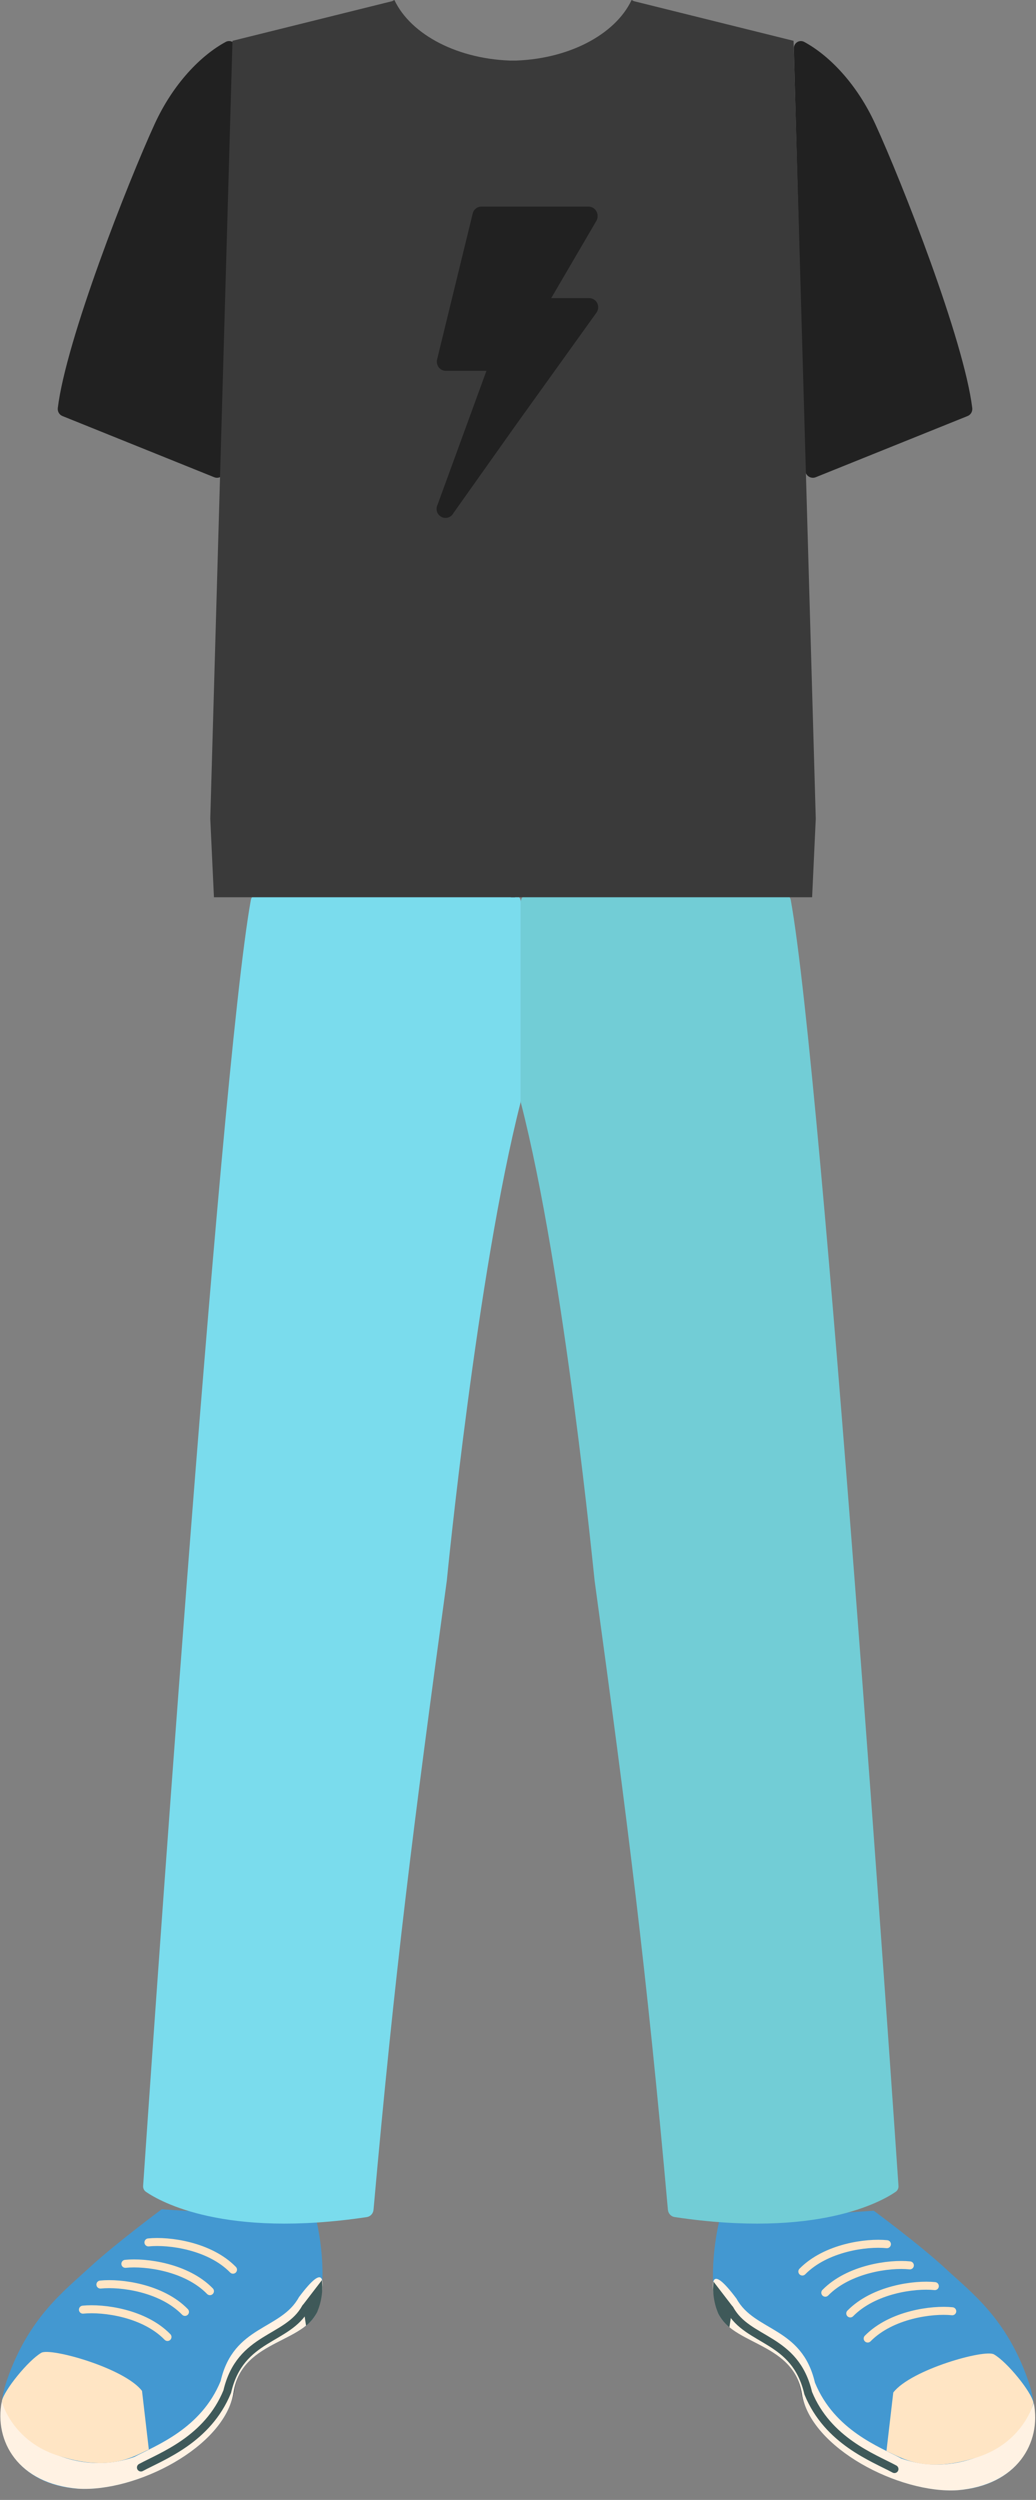 <?xml version="1.0" encoding="utf-8"?>
<!-- Generator: Adobe Illustrator 16.0.0, SVG Export Plug-In . SVG Version: 6.00 Build 0)  -->
<!DOCTYPE svg PUBLIC "-//W3C//DTD SVG 1.1//EN" "http://www.w3.org/Graphics/SVG/1.1/DTD/svg11.dtd">
<svg version="1.1" id="Layer_1" xmlns="http://www.w3.org/2000/svg" xmlns:xlink="http://www.w3.org/1999/xlink" x="0px" y="0px"
	 width="180px" height="434px" viewBox="-2.5 0 180 434" enable-background="new -2.5 0 180 434" xml:space="preserve">
<rect x="-2.5" y="0" width="180" height="434" fill="#808080" stroke="none"/>
<g>
	<path fill="#353A3D" d="M122.673,386.375c0,0-2.018,7.976-0.508,14.405c1.508,6.43,13.065,5.394,14.515,14.464
		c1.45,9.072,16.543,16.729,26.387,16.119c9.843-0.607,15.622-8.044,11.949-18.382c-3.673-10.337-9.56-14.574-13.918-18.581
		s-12.233-9.719-12.233-9.719L122.673,386.375L122.673,386.375z"/>
	<path fill="#4398D1" d="M122.469,385.569c0,0-2.067,8.264-0.521,14.953c1.549,6.688,13.391,5.602,14.879,15.032
		s16.955,17.385,27.032,16.747c10.079-0.639,16.015-8.354,12.253-19.1c-3.761-10.746-9.794-15.151-14.27-19.309
		c-4.477-4.157-12.528-10.098-12.528-10.098L122.469,385.569L122.469,385.569z"/>
	<path fill="#FFF2E3" d="M177.112,417.159c-2.724,7.625-13.253,13.118-23.027,9.649c-3.703-1.994-11.588-4.855-14.996-13.178
		c-2.262-9.711-10.5-8.843-13.623-14.564c-4.762-6.35-4.496-2.772-3.518,1.475c1.539,6.709,13.381,5.603,14.879,15.033
		c1.498,9.43,16.955,17.385,27.032,16.747C174.212,431.474,178.474,424.098,177.112,417.159z"/>
	<path fill="none" stroke="#FFE5C4" stroke-width="1.39" stroke-linecap="round" stroke-miterlimit="10" d="M136.905,394.351
		c4.074-4.146,11.156-5.113,14.692-4.745 M140.892,398.03c4.074-4.146,11.156-5.114,14.691-4.745 M145.23,401.627
		c4.074-4.146,11.156-5.113,14.692-4.744 M148.257,405.984c4.074-4.146,11.166-5.103,14.691-4.735"/>
	<path fill="#FFE5C4" d="M152.704,415.355l-1.186,10.168c2.615,1.117,6.66,4.087,15.994,0.997c7.023-2.333,9.285-8.074,9.54-9.41
		c-0.372-1.884-4.524-7.028-6.856-8.374C168.64,407.788,155.788,411.358,152.704,415.355z"/>
	<path fill="none" stroke="#3F5959" stroke-width="1.39" stroke-linecap="round" stroke-miterlimit="10" d="M152.909,428.643
		c-3.701-1.994-11.576-4.855-14.986-13.178c-2.262-9.711-10.498-8.844-13.623-14.565"/>
	<path fill="#3F5959" d="M124.231,404.031l0.549-3.619l-3.311-4.306c-0.194,1.895,0.092,3.808,0.832,5.562
		C122.766,402.586,123.425,403.393,124.231,404.031L124.231,404.031z"/>
</g>
<g>
	<path fill="#353A3D" d="M26.042,384.414c0,0-7.835,5.712-12.223,9.719c-4.388,4.007-10.304,8.413-13.928,18.581
		s2.116,17.744,11.95,18.382c9.833,0.639,24.917-6.978,26.386-16.119c1.469-9.141,13.007-7.975,14.515-14.464
		c1.509-6.489-0.509-14.404-0.509-14.404L26.042,384.414L26.042,384.414z"/>
	<path fill="#4398D1" d="M25.592,383.546c0,0-8.06,5.981-12.527,10.098c-4.466,4.117-10.53,8.693-14.27,19.31
		c-3.742,10.617,2.174,18.502,12.252,19.1c10.079,0.599,25.525-7.217,27.033-16.747c1.509-9.529,13.33-8.323,14.878-15.032
		s-0.519-14.953-0.519-14.953L25.592,383.546z"/>
	<path fill="#FFF2E3" d="M11.047,432.053c10.079,0.639,25.525-7.217,27.033-16.747c1.508-9.529,13.33-8.323,14.878-15.032
		c0.98-4.246,1.244-7.825-3.516-1.476c-3.125,5.742-11.362,4.855-13.605,14.564c-3.408,8.324-11.293,11.194-14.995,13.178
		c-9.795,3.469-20.304-1.993-23.027-9.649C-3.566,423.829,0.695,431.197,11.047,432.053L11.047,432.053z"/>
	<path fill="none" stroke="#FFE5C4" stroke-width="1.39" stroke-linecap="round" stroke-miterlimit="10" d="M23.291,389.298
		c3.575-0.369,10.656,0.599,14.691,4.735 M19.284,393.016c3.565-0.368,10.657,0.599,14.692,4.745 M14.945,396.615
		c3.575-0.369,10.657,0.598,14.692,4.745 M11.909,400.971c3.575-0.358,10.666,0.599,14.692,4.745"/>
	<path fill="#FFE5C4" d="M4.681,408.458c-2.302,1.345-6.455,6.489-6.856,8.373c0.254,1.336,2.517,7.078,9.54,9.411
		c9.334,3.09,13.379,0.129,15.994-0.997l-1.185-10.168C19.118,411.089,6.258,407.531,4.681,408.458z"/>
	<path fill="none" stroke="#3F5959" stroke-width="1.39" stroke-linecap="round" stroke-miterlimit="10" d="M50.607,400.632
		c-3.124,5.723-11.361,4.855-13.624,14.564c-3.408,8.324-11.293,11.185-14.995,13.179"/>
	<path fill="#3F5959" d="M52.606,401.401c0.739-1.756,1.025-3.669,0.832-5.563l-3.31,4.307l0.548,3.618
		C51.481,403.122,52.139,402.317,52.606,401.401L52.606,401.401z"/>
</g>
<path fill="#212121" d="M24.357,21.562C27.58,14.524,32.408,9.6,36.737,7.267c0.393-0.207,0.868-0.181,1.236,0.067
	c0.37,0.253,0.578,0.683,0.547,1.13l-1.959,73.139c-0.005,0.222-0.063,0.439-0.168,0.633c-0.106,0.194-0.256,0.36-0.438,0.482
	c-0.368,0.247-0.834,0.296-1.245,0.13L8.363,72.233c-0.271-0.105-0.498-0.299-0.646-0.549c-0.149-0.252-0.211-0.546-0.177-0.837
	C8.98,58.975,19.754,31.6,24.357,21.562L24.357,21.562z M149.59,21.562c-3.222-7.038-8.051-11.962-12.38-14.295
	c-0.393-0.206-0.866-0.181-1.235,0.067c-0.37,0.252-0.578,0.683-0.547,1.13l1.959,73.139c0.01,0.448,0.234,0.863,0.605,1.115
	c0.367,0.247,0.834,0.296,1.246,0.13l26.365-10.616c0.271-0.104,0.498-0.298,0.646-0.549c0.148-0.25,0.211-0.545,0.178-0.837
	C164.969,58.974,154.193,31.6,149.59,21.562L149.59,21.562z"/>
<path fill="#7ADCED" d="M61.204,384.905c-24.623,3.68-35.818-2.661-38.326-4.376c-0.173-0.114-0.311-0.273-0.4-0.461
	c-0.09-0.188-0.128-0.397-0.11-0.604c0.843-12.292,13.145-192.394,18.718-223.236c0.061-0.299,0.227-0.564,0.467-0.748
	c0.24-0.184,0.537-0.271,0.836-0.249h44.242c0.361,0,0.707,0.146,0.963,0.406c0.255,0.26,0.398,0.612,0.398,0.98v34.44
	c-0.002,0.118-0.019,0.235-0.049,0.349c-7.551,29.558-12.762,82.421-12.81,82.988c-5.73,41.918-9.041,67.697-12.734,109.215
	c-0.021,0.322-0.151,0.627-0.37,0.865C61.813,384.709,61.521,384.862,61.204,384.905L61.204,384.905z"/>
<path fill="#72CDD6" d="M114.771,384.905c24.623,3.68,35.828-2.661,38.326-4.376c0.352-0.235,0.547-0.645,0.508-1.065
	c-0.832-12.292-13.144-192.394-18.717-223.236c-0.06-0.298-0.226-0.563-0.467-0.748c-0.238-0.183-0.536-0.271-0.836-0.249H89.344
	c-0.361-0.001-0.709,0.146-0.959,0.407c-0.254,0.263-0.395,0.614-0.393,0.979v34.44c-0.015,0.116-0.015,0.233,0,0.349
	c7.609,29.558,12.732,82.421,12.82,83.009c5.74,41.917,9.041,67.695,12.733,109.215c0.028,0.323,0.165,0.629,0.388,0.86
	C114.156,384.723,114.453,384.869,114.771,384.905z"/>
<path fill="#3A3A3A" d="M66.023,0l-0.372,0.2L37.893,7.088l-3.859,135.043l0.637,13.637h52.313V10.537
	C77.16,10.437,68.874,6.04,66.023,0L66.023,0z"/>
<path fill="#3A3A3A" d="M107.238,0l0.383,0.2l27.757,6.888l3.858,135.043l-0.635,13.637H86.269V10.537
	C96.111,10.437,104.398,6.041,107.238,0z"/>
<path fill="#212121" d="M99.785,51.757h-6.563l7.895-13.488c0.275-0.496,0.275-1.099,0-1.595c-0.135-0.246-0.334-0.45-0.578-0.588
	c-0.235-0.138-0.502-0.214-0.773-0.22H81.155c-0.356-0.005-0.702,0.116-0.979,0.34c-0.275,0.216-0.47,0.521-0.548,0.866
	l-6.19,25.351c-0.054,0.232-0.054,0.475,0,0.708c0.053,0.229,0.15,0.445,0.284,0.638c0.148,0.189,0.335,0.342,0.548,0.448
	c0.21,0.107,0.441,0.162,0.676,0.16h7.072l-8.483,23.217c-0.19,0.373-0.231,0.804-0.117,1.206c0.243,0.822,1.107,1.292,1.93,1.049
	c0.003-0.001,0.006-0.002,0.009-0.003c0.394-0.121,0.726-0.397,0.921-0.767l11.146-15.71l13.713-19.101
	c0.164-0.24,0.266-0.518,0.293-0.808c0.02-0.289-0.037-0.577-0.166-0.837c-0.125-0.259-0.322-0.477-0.568-0.628
	c-0.24-0.152-0.518-0.235-0.803-0.24L99.785,51.757L99.785,51.757z"/>
<path fill="#212121" d="M101.166,52.684c-0.136-0.253-0.335-0.466-0.578-0.619c-0.24-0.15-0.52-0.229-0.803-0.229h-6.563
	l7.895-13.497c0.275-0.496,0.275-1.099,0-1.595c-0.141-0.242-0.34-0.444-0.578-0.589c-0.234-0.138-0.502-0.211-0.773-0.21H87.365
	v37.452l13.713-19.1c0.15-0.236,0.24-0.507,0.264-0.787C101.349,53.225,101.289,52.942,101.166,52.684L101.166,52.684z"/>
</svg>
